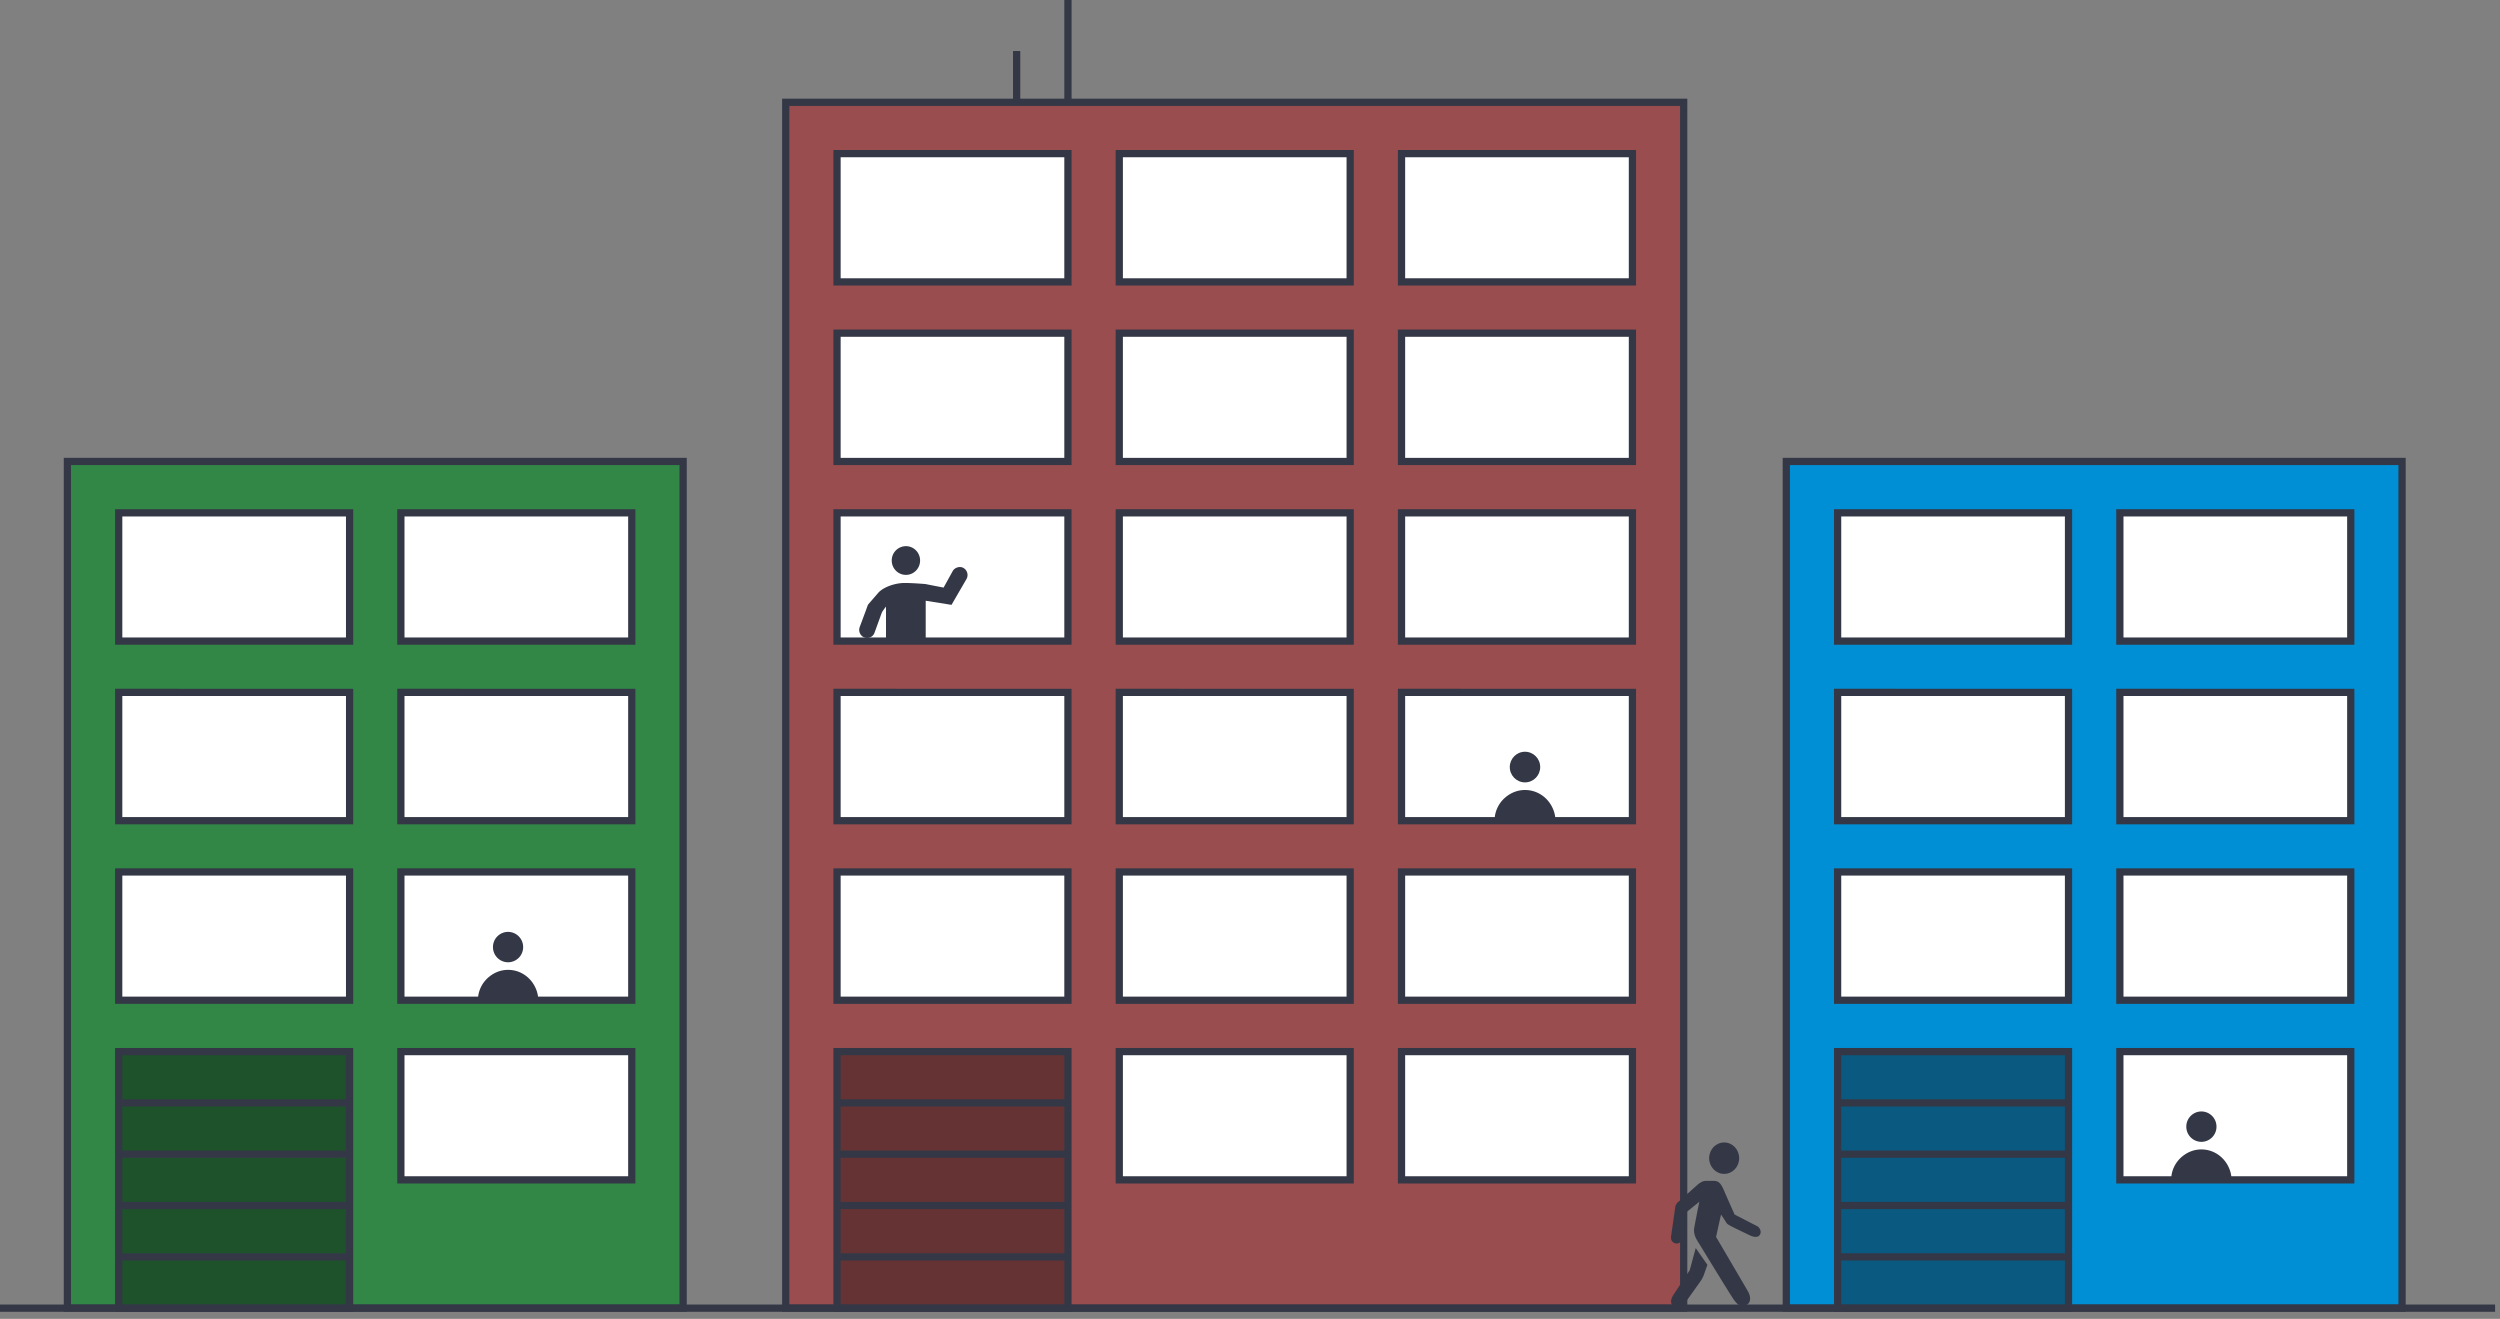 <svg xmlns="http://www.w3.org/2000/svg" xmlns:xlink="http://www.w3.org/1999/xlink" width="345" height="182" viewBox="0 0 345 182"><rect x="0" y="0" width="345" height="182" fill="#808080" stroke="none"/><defs><path id="dlh0b" d="M406.51 3030.528h84.973V2913.69H406.51z"/><path id="dlh0c" d="M406.51 3030.518h84.973V2913.68H406.51z"/><path id="dlh0d" d="M413.59 3030.525h31.865v-35.405H413.59z"/><path id="dlh0e" d="M268.43 3030.526h123.92V2864.12H268.43z"/><path id="dlh0f" d="M275.51 3030.525h31.865v-35.405H275.51z"/><path id="dlh0g" d="M169.3 3030.528h84.973V2913.69H169.3z"/><path id="dlh0h" d="M169.3 3030.518h84.973V2913.68H169.3z"/><path id="dlh0i" d="M176.38 3030.525h31.865v-35.405H176.38z"/><path id="dlh0j" d="M275.51 2938.473h31.865v-17.703H275.51z"/><path id="dlh0k" d="M314.46 2938.473h31.865v-17.703H314.46z"/><path id="dlh0l" d="M353.41 2938.473h31.865v-17.703H353.41z"/><path id="dlh0m" d="M275.51 2913.683h31.865v-17.703H275.51z"/><path id="dlh0n" d="M314.46 2913.683h31.865v-17.703H314.46z"/><path id="dlh0o" d="M353.41 2913.683h31.865v-17.703H353.41z"/><path id="dlh0p" d="M275.51 2888.903h31.865V2871.2H275.51z"/><path id="dlh0q" d="M314.46 2888.903h31.865V2871.2H314.46z"/><path id="dlh0r" d="M353.41 2888.903h31.865V2871.2H353.41z"/><path id="dlh0s" d="M275.51 2963.253h31.865v-17.703H275.51z"/><path id="dlh0t" d="M314.46 2963.253h31.865v-17.703H314.46z"/><path id="dlh0u" d="M353.41 2963.253h31.865v-17.703H353.41z"/><path id="dlh0v" d="M275.51 2988.033h31.865v-17.703H275.51z"/><path id="dlh0w" d="M314.46 2988.033h31.865v-17.703H314.46z"/><path id="dlh0x" d="M353.41 2988.033h31.865v-17.703H353.41z"/><path id="dlh0y" d="M314.46 3012.823h31.865v-17.703H314.46z"/><path id="dlh0z" d="M353.41 3012.823h31.865v-17.703H353.41z"/><path id="dlh0A" d="M413.59 2963.253h31.865v-17.703H413.59z"/><path id="dlh0B" d="M452.54 2963.253h31.865v-17.703H452.54z"/><path id="dlh0C" d="M413.59 2938.473h31.865v-17.703H413.59z"/><path id="dlh0D" d="M452.54 2938.473h31.865v-17.703H452.54z"/><path id="dlh0E" d="M413.59 2988.033h31.865v-17.703H413.59z"/><path id="dlh0F" d="M452.54 2988.033h31.865v-17.703H452.54z"/><path id="dlh0G" d="M452.54 3012.823h31.865v-17.703H452.54z"/><path id="dlh0H" d="M176.38 2963.253h31.865v-17.703H176.38z"/><path id="dlh0I" d="M215.32 2963.253h31.865v-17.703H215.32z"/><path id="dlh0J" d="M176.38 2938.473h31.865v-17.703H176.38z"/><path id="dlh0K" d="M215.32 2938.473h31.865v-17.703H215.32z"/><path id="dlh0L" d="M176.38 2988.033h31.865v-17.703H176.38z"/><path id="dlh0M" d="M215.32 2988.033h31.865v-17.703H215.32z"/><path id="dlh0N" d="M215.32 3012.823h31.865v-17.703H215.32z"/><path id="dlh0O" d="M275.91 3002.197h31.646"/><path id="dlh0P" d="M275.91 3009.277h31.646"/><path id="dlh0Q" d="M275.91 3016.357h31.646"/><path id="dlh0R" d="M275.91 3023.447h31.646"/><path id="dlh0S" d="M393.184 3025.276s-1.724 2.61-2.203 3.338c-.36.55-.63 1.22-.015 1.707.692.546 1.246-.165 1.603-.59.327-.384 1.663-2.337 2.04-2.834.251-.335.388-.612.498-.892.07-.187.34-.958.515-1.459l-1.612-2.316z"/><path id="dlh0T" d="M397.934 3011.997c1.146 0 2.072-.97 2.072-2.169s-.926-2.168-2.072-2.168c-1.147 0-2.074.97-2.074 2.168 0 1.2.927 2.169 2.074 2.169"/><path id="dlh0U" d="M402.45 3019.182c-.13-.06-.491-.244-.914-.463-.49-.25-1.052-.541-1.489-.768l-.675-.349s-.266-.595-.589-1.323c-.286-.649-.618-1.4-.85-1.947-.46-1.087-.792-1.372-1.449-1.372h-1.011c-.53 0-.726.203-1.05.393l-2.736 2.436c-.186.112-.309.282-.403.49-.027.06-.063.108-.084.176l-.212 1.496-.375 2.625c-.085.656.247.935.625 1.017.302.067.76-.093.853-.556a304.974 304.974 0 0 0 .628-3.753l1.25-1.005.536-.43-.088.43a191.924 191.924 0 0 0-.605 3.103c-.17.91.263 1.6.608 2.141.311.493 4.354 7.155 4.883 7.88.535.725 1.02 1.085 1.762.652.623-.363.518-1.194.173-1.808-.343-.615-4.422-7.553-4.422-7.553l.608-2.743.077-.349s.104.154.231.35c.158.235.354.54.486.755.117.187.24.262.56.445.375.216 2.202 1.084 2.756 1.347 0 .002 0 .002.002.002.492.226 1.104.316 1.347-.142.247-.453-.065-1-.433-1.177"/><path id="dlh0V" d="M370.45 2957.97c1.159 0 2.098-.948 2.098-2.115 0-1.168-.94-2.115-2.099-2.115-1.16 0-2.099.947-2.099 2.115 0 1.167.94 2.115 2.1 2.115"/><path id="dlh0W" d="M374.12 2961.23c-.713-1.31-2.08-2.21-3.67-2.21-1 0-1.904.365-2.625.952a4.212 4.212 0 0 0-1.575 3.278h8.4c0-.737-.203-1.416-.53-2.02"/><path id="dlh0X" d="M230.112 2982.795a2.09 2.09 0 0 0 2.083-2.097 2.09 2.09 0 0 0-2.083-2.098 2.09 2.09 0 0 0-2.082 2.098 2.09 2.09 0 0 0 2.082 2.097"/><path id="dlh0Y" d="M233.755 2986.034c-.708-1.3-2.063-2.194-3.64-2.194-.99 0-1.888.363-2.602.946a4.175 4.175 0 0 0-1.563 3.25h8.33c0-.73-.2-1.404-.525-2.002"/><path id="dlh0Z" d="M463.792 3007.575a2.09 2.09 0 0 0 2.083-2.097 2.091 2.091 0 0 0-2.083-2.098 2.09 2.09 0 0 0-2.082 2.098 2.09 2.09 0 0 0 2.082 2.097"/><path id="dlh0aa" d="M467.425 3010.814c-.708-1.3-2.063-2.194-3.64-2.194-.99 0-1.888.363-2.602.946a4.175 4.175 0 0 0-1.563 3.25h8.33c0-.73-.2-1.404-.525-2.002"/><path id="dlh0ab" d="M413.99 3002.197h31.646"/><path id="dlh0ac" d="M413.99 3009.277h31.646"/><path id="dlh0ad" d="M413.99 3016.357h31.646"/><path id="dlh0ae" d="M413.99 3023.447h31.646"/><path id="dlh0af" d="M176.77 3002.197h31.646"/><path id="dlh0ag" d="M176.77 3009.277h31.646"/><path id="dlh0ah" d="M176.77 3016.357h31.646"/><path id="dlh0ai" d="M176.77 3023.447h31.646"/><path id="dlh0a" d="M160 3029.74h344.324v1.573H160z"/><path id="dlh0ak" d="M160 3030.527h344.324"/><path id="dlh0al" d="M307.377 2864.122v-14.162"/><path id="dlh0am" d="M300.297 2864.121v-7.081"/><path id="dlh0an" d="M285.018 2929.334c1.08 0 1.955-.888 1.955-1.983 0-1.094-.874-1.981-1.955-1.981a1.97 1.97 0 0 0-1.958 1.981c0 1.095.876 1.983 1.958 1.983"/><path id="dlh0ao" d="M287.747 2934.358v-1.456l2.83.452.73.118.379-.652.243-.421 1.437-2.477a1.129 1.129 0 0 0-.382-1.53c-.323-.196-.708-.174-1.025-.023v-.002a.012.012 0 0 0-.006.003c-.002.002-.003 0-.005.002v.001a1.06 1.06 0 0 0-.46.411l-1.272 2.302s-2.47-.472-2.47-.484c0 0-1.755-.152-2.92-.152-1.163 0-2.761.474-3.572 1.296l-1.417 1.633-.074.112-.046.125-.247.683-.833 2.238c-.207.578.08 1.22.647 1.434a1.085 1.085 0 0 0 1.402-.66l.968-2.672c.033-.091.135-.281.135-.281l.47-.657.009.47v4.295h5.479z"/><clipPath id="dlh0aj"><use xlink:href="#dlh0a"/></clipPath></defs><g><g transform="translate(-160 -2850)"><g><use fill="#008fd5" xlink:href="#dlh0b"/></g><g><use fill="#fff" fill-opacity="0" stroke="#343846" stroke-miterlimit="50" xlink:href="#dlh0c"/></g><g><use fill="#0a5980" xlink:href="#dlh0d"/></g><g><use fill="#fff" fill-opacity="0" stroke="#343846" stroke-miterlimit="50" xlink:href="#dlh0d"/></g><g><use fill="#994d4e" xlink:href="#dlh0e"/></g><g><use fill="#fff" fill-opacity="0" stroke="#343846" stroke-miterlimit="50" xlink:href="#dlh0e"/></g><g><use fill="#663334" xlink:href="#dlh0f"/></g><g><use fill="#fff" fill-opacity="0" stroke="#343846" stroke-miterlimit="50" xlink:href="#dlh0f"/></g><g><use fill="#328747" xlink:href="#dlh0g"/></g><g><use fill="#fff" fill-opacity="0" stroke="#343846" stroke-miterlimit="50" xlink:href="#dlh0h"/></g><g><use fill="#1d522a" xlink:href="#dlh0i"/></g><g><use fill="#fff" fill-opacity="0" stroke="#343846" stroke-miterlimit="50" xlink:href="#dlh0i"/></g><g><use fill="#fff" xlink:href="#dlh0j"/></g><g><use fill="#fff" fill-opacity="0" stroke="#343846" stroke-miterlimit="50" xlink:href="#dlh0j"/></g><g><use fill="#fff" xlink:href="#dlh0k"/></g><g><use fill="#fff" fill-opacity="0" stroke="#343846" stroke-miterlimit="50" xlink:href="#dlh0k"/></g><g><use fill="#fff" xlink:href="#dlh0l"/></g><g><use fill="#fff" fill-opacity="0" stroke="#343846" stroke-miterlimit="50" xlink:href="#dlh0l"/></g><g><use fill="#fff" xlink:href="#dlh0m"/></g><g><use fill="#fff" fill-opacity="0" stroke="#343846" stroke-miterlimit="50" xlink:href="#dlh0m"/></g><g><use fill="#fff" xlink:href="#dlh0n"/></g><g><use fill="#fff" fill-opacity="0" stroke="#343846" stroke-miterlimit="50" xlink:href="#dlh0n"/></g><g><use fill="#fff" xlink:href="#dlh0o"/></g><g><use fill="#fff" fill-opacity="0" stroke="#343846" stroke-miterlimit="50" xlink:href="#dlh0o"/></g><g><use fill="#fff" xlink:href="#dlh0p"/></g><g><use fill="#fff" fill-opacity="0" stroke="#343846" stroke-miterlimit="50" xlink:href="#dlh0p"/></g><g><use fill="#fff" xlink:href="#dlh0q"/></g><g><use fill="#fff" fill-opacity="0" stroke="#343846" stroke-miterlimit="50" xlink:href="#dlh0q"/></g><g><use fill="#fff" xlink:href="#dlh0r"/></g><g><use fill="#fff" fill-opacity="0" stroke="#343846" stroke-miterlimit="50" xlink:href="#dlh0r"/></g><g><use fill="#fff" xlink:href="#dlh0s"/></g><g><use fill="#fff" fill-opacity="0" stroke="#343846" stroke-miterlimit="50" xlink:href="#dlh0s"/></g><g><use fill="#fff" xlink:href="#dlh0t"/></g><g><use fill="#fff" fill-opacity="0" stroke="#343846" stroke-miterlimit="50" xlink:href="#dlh0t"/></g><g><use fill="#fff" xlink:href="#dlh0u"/></g><g><use fill="#fff" fill-opacity="0" stroke="#343846" stroke-miterlimit="50" xlink:href="#dlh0u"/></g><g><use fill="#fff" xlink:href="#dlh0v"/></g><g><use fill="#fff" fill-opacity="0" stroke="#343846" stroke-miterlimit="50" xlink:href="#dlh0v"/></g><g><use fill="#fff" xlink:href="#dlh0w"/></g><g><use fill="#fff" fill-opacity="0" stroke="#343846" stroke-miterlimit="50" xlink:href="#dlh0w"/></g><g><use fill="#fff" xlink:href="#dlh0x"/></g><g><use fill="#fff" fill-opacity="0" stroke="#343846" stroke-miterlimit="50" xlink:href="#dlh0x"/></g><g><use fill="#fff" xlink:href="#dlh0y"/></g><g><use fill="#fff" fill-opacity="0" stroke="#343846" stroke-miterlimit="50" xlink:href="#dlh0y"/></g><g><use fill="#fff" xlink:href="#dlh0z"/></g><g><use fill="#fff" fill-opacity="0" stroke="#343846" stroke-miterlimit="50" xlink:href="#dlh0z"/></g><g><use fill="#fff" xlink:href="#dlh0A"/></g><g><use fill="#fff" fill-opacity="0" stroke="#343846" stroke-miterlimit="50" xlink:href="#dlh0A"/></g><g><use fill="#fff" xlink:href="#dlh0B"/></g><g><use fill="#fff" fill-opacity="0" stroke="#343846" stroke-miterlimit="50" xlink:href="#dlh0B"/></g><g><use fill="#fff" xlink:href="#dlh0C"/></g><g><use fill="#fff" fill-opacity="0" stroke="#343846" stroke-miterlimit="50" xlink:href="#dlh0C"/></g><g><use fill="#fff" xlink:href="#dlh0D"/></g><g><use fill="#fff" fill-opacity="0" stroke="#343846" stroke-miterlimit="50" xlink:href="#dlh0D"/></g><g><use fill="#fff" xlink:href="#dlh0E"/></g><g><use fill="#fff" fill-opacity="0" stroke="#343846" stroke-miterlimit="50" xlink:href="#dlh0E"/></g><g><use fill="#fff" xlink:href="#dlh0F"/></g><g><use fill="#fff" fill-opacity="0" stroke="#343846" stroke-miterlimit="50" xlink:href="#dlh0F"/></g><g><use fill="#fff" xlink:href="#dlh0G"/></g><g><use fill="#fff" fill-opacity="0" stroke="#343846" stroke-miterlimit="50" xlink:href="#dlh0G"/></g><g><use fill="#fff" xlink:href="#dlh0H"/></g><g><use fill="#fff" fill-opacity="0" stroke="#343846" stroke-miterlimit="50" xlink:href="#dlh0H"/></g><g><use fill="#fff" xlink:href="#dlh0I"/></g><g><use fill="#fff" fill-opacity="0" stroke="#343846" stroke-miterlimit="50" xlink:href="#dlh0I"/></g><g><use fill="#fff" xlink:href="#dlh0J"/></g><g><use fill="#fff" fill-opacity="0" stroke="#343846" stroke-miterlimit="50" xlink:href="#dlh0J"/></g><g><use fill="#fff" xlink:href="#dlh0K"/></g><g><use fill="#fff" fill-opacity="0" stroke="#343846" stroke-miterlimit="50" xlink:href="#dlh0K"/></g><g><use fill="#fff" xlink:href="#dlh0L"/></g><g><use fill="#fff" fill-opacity="0" stroke="#343846" stroke-miterlimit="50" xlink:href="#dlh0L"/></g><g><use fill="#fff" xlink:href="#dlh0M"/></g><g><use fill="#fff" fill-opacity="0" stroke="#343846" stroke-miterlimit="50" xlink:href="#dlh0M"/></g><g><use fill="#fff" xlink:href="#dlh0N"/></g><g><use fill="#fff" fill-opacity="0" stroke="#343846" stroke-miterlimit="50" xlink:href="#dlh0N"/></g><g><use fill="#fff" fill-opacity="0" stroke="#343846" stroke-miterlimit="50" xlink:href="#dlh0O"/></g><g><use fill="#fff" fill-opacity="0" stroke="#343846" stroke-miterlimit="50" xlink:href="#dlh0P"/></g><g><use fill="#fff" fill-opacity="0" stroke="#343846" stroke-miterlimit="50" xlink:href="#dlh0Q"/></g><g><use fill="#fff" fill-opacity="0" stroke="#343846" stroke-miterlimit="50" xlink:href="#dlh0R"/></g><g><g><use fill="#343846" xlink:href="#dlh0S"/></g><g><use fill="#343846" xlink:href="#dlh0T"/></g><g><use fill="#343846" xlink:href="#dlh0U"/></g><g><use fill="#343846" xlink:href="#dlh0V"/></g><g><use fill="#343846" xlink:href="#dlh0W"/></g><g><use fill="#343846" xlink:href="#dlh0X"/></g><g><use fill="#343846" xlink:href="#dlh0Y"/></g><g><use fill="#343846" xlink:href="#dlh0Z"/></g><g><use fill="#343846" xlink:href="#dlh0aa"/></g><g><use fill="#fff" fill-opacity="0" stroke="#343846" stroke-miterlimit="50" xlink:href="#dlh0ab"/></g><g><use fill="#fff" fill-opacity="0" stroke="#343846" stroke-miterlimit="50" xlink:href="#dlh0ac"/></g><g><use fill="#fff" fill-opacity="0" stroke="#343846" stroke-miterlimit="50" xlink:href="#dlh0ad"/></g><g><use fill="#fff" fill-opacity="0" stroke="#343846" stroke-miterlimit="50" xlink:href="#dlh0ae"/></g><g><use fill="#fff" fill-opacity="0" stroke="#343846" stroke-miterlimit="50" xlink:href="#dlh0af"/></g><g><use fill="#fff" fill-opacity="0" stroke="#343846" stroke-miterlimit="50" xlink:href="#dlh0ag"/></g><g><use fill="#fff" fill-opacity="0" stroke="#343846" stroke-miterlimit="50" xlink:href="#dlh0ah"/></g><g><use fill="#fff" fill-opacity="0" stroke="#343846" stroke-miterlimit="50" xlink:href="#dlh0ai"/></g><g><g/><g clip-path="url(#dlh0aj)"><use fill="#fff" fill-opacity="0" stroke="#343846" stroke-miterlimit="50" xlink:href="#dlh0ak"/></g></g><g><use fill="#fff" fill-opacity="0" stroke="#343846" stroke-miterlimit="50" xlink:href="#dlh0al"/></g><g><use fill="#fff" fill-opacity="0" stroke="#343846" stroke-miterlimit="50" xlink:href="#dlh0am"/></g><g><use fill="#343846" xlink:href="#dlh0an"/></g><g><use fill="#343846" xlink:href="#dlh0ao"/></g></g></g></g></svg>